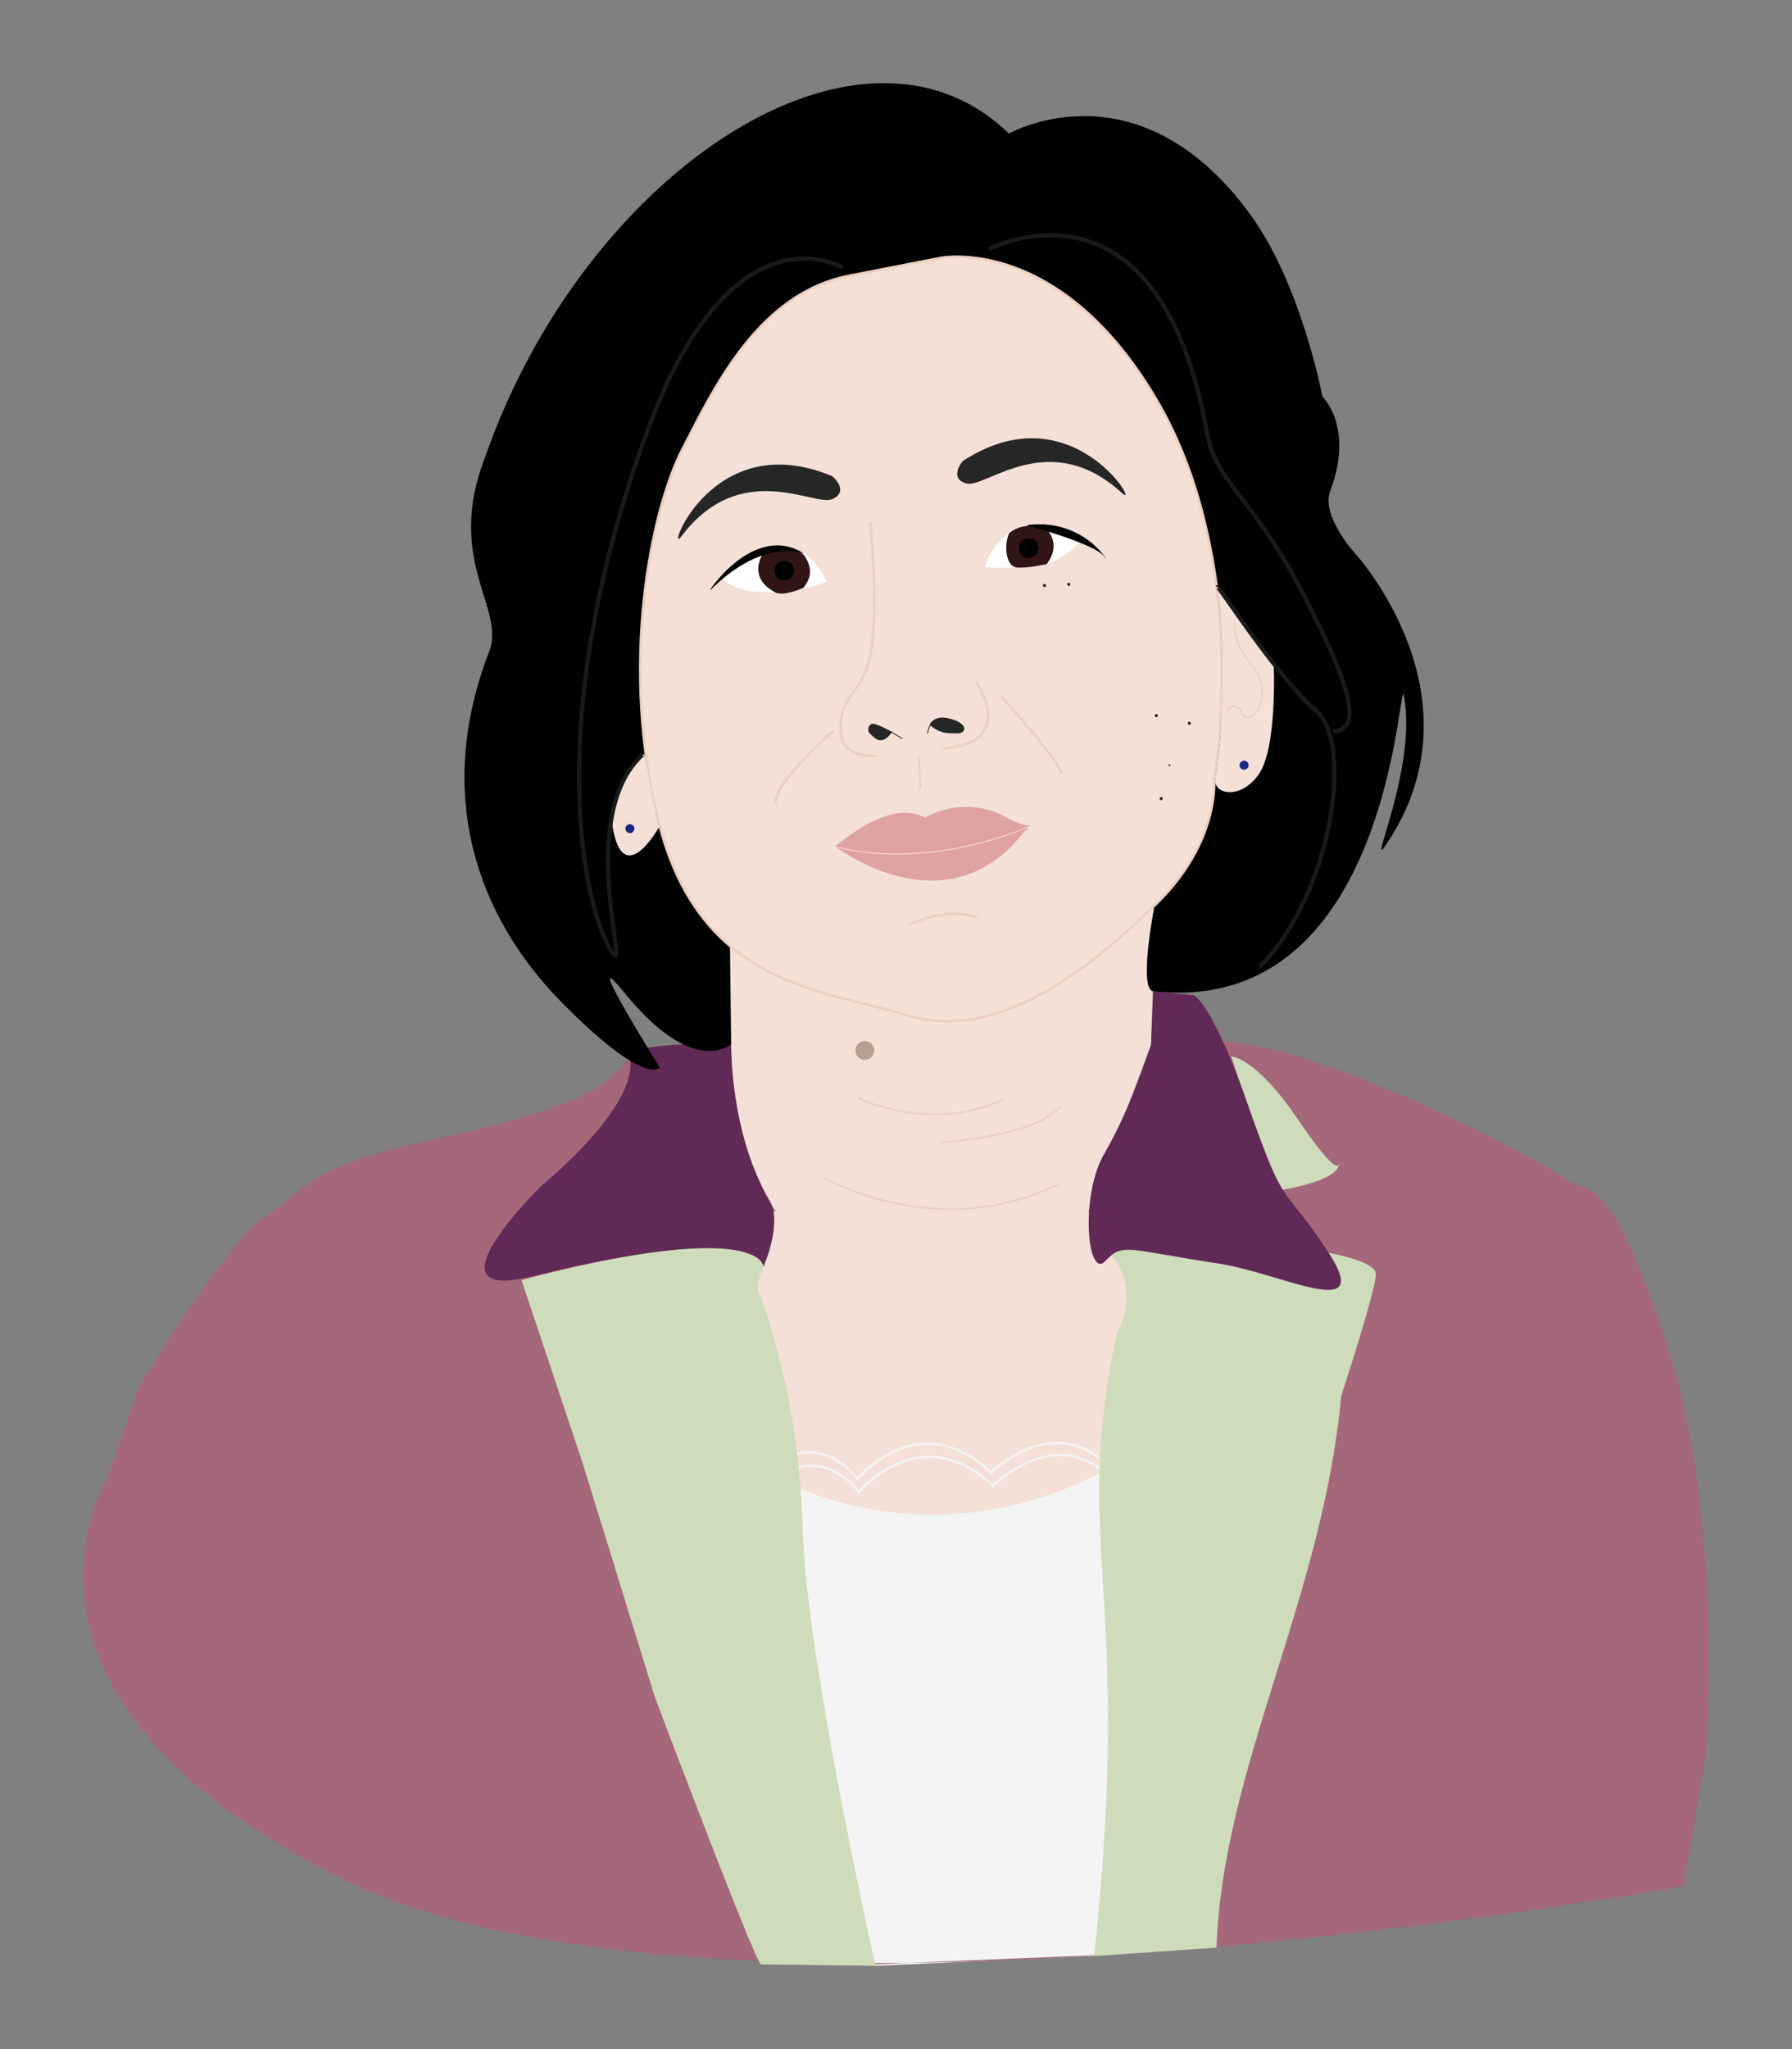 <?xml version="1.0" encoding="UTF-8" standalone="no"?>
<!-- Created with Inkscape (http://www.inkscape.org/) -->

<svg
   xmlns:dc="http://purl.org/dc/elements/1.1/"
   xmlns:cc="http://creativecommons.org/ns#"
   xmlns:rdf="http://www.w3.org/1999/02/22-rdf-syntax-ns#"
   xmlns:svg="http://www.w3.org/2000/svg"
   xmlns="http://www.w3.org/2000/svg"
   xmlns:sodipodi="http://sodipodi.sourceforge.net/DTD/sodipodi-0.dtd"
   xmlns:inkscape="http://www.inkscape.org/namespaces/inkscape"
   width="215.67mm"
   height="246.465mm"
   viewBox="0 0 215.67 246.465"
   version="1.1"
   id="svg8"
   inkscape:version="0.92.2 (5c3e80d, 2017-08-06)"
   sodipodi:docname="femme_japonaise.svg">
  <rect x="0" y="0" width="215.67" height="246.465" fill="#808080" stroke="none"/>
  <defs
     id="defs2" />
  <sodipodi:namedview
     id="base"
     pagecolor="#ffffff"
     bordercolor="#666666"
     borderopacity="1.0"
     inkscape:pageopacity="0.0"
     inkscape:pageshadow="2"
     inkscape:zoom="0.7"
     inkscape:cx="342.045"
     inkscape:cy="472.77663"
     inkscape:document-units="mm"
     inkscape:current-layer="layer4"
     showgrid="false"
     inkscape:window-width="1920"
     inkscape:window-height="1028"
     inkscape:window-x="-8"
     inkscape:window-y="-8"
     inkscape:window-maximized="1"
     fit-margin-top="10"
     fit-margin-left="10"
     fit-margin-right="10"
     fit-margin-bottom="10" />
  <g
     inkscape:groupmode="layer"
     id="layer4"
     inkscape:label="cou"
     style="display:inline;opacity:1"
     sodipodi:insensitive="true"
     transform="translate(8.906,-51.615)">
    <path
       style="opacity:1;vector-effect:none;fill:#f4e0d6;fill-opacity:1;fill-rule:evenodd;stroke:none;stroke-width:0.3;stroke-linecap:butt;stroke-linejoin:miter;stroke-miterlimit:4;stroke-dasharray:none;stroke-dashoffset:0;stroke-opacity:1"
       d="m 130.16,160.425 -0.535,16.838 -7.539,20.14 c 0,0 4.974,3.828 5.103,5.811 0.605,9.308 -1.866,29.355 -3.899,29.681 -12.528,2.006 -35.102,5.119 -36.438,0.309 -1.336,-4.811 -6.655,-21.532 -5.966,-28.241 0.69,-6.709 3.57,-7.654 3.57,-7.654 0,0 -5.078,-7.216 -5.345,-18.709 -0.267,-11.493 -0.802,-9.354 -0.267,-16.838 0.535,-7.484 51.316,-1.336 51.316,-1.336 z"
       id="path1019"
       inkscape:connector-curvature="0"
       sodipodi:nodetypes="cccsssscssc" />
    <path
       style="opacity:1;vector-effect:none;fill:none;fill-opacity:1;fill-rule:evenodd;stroke:#eccfc0;stroke-width:0.2;stroke-linecap:butt;stroke-linejoin:miter;stroke-miterlimit:4;stroke-dasharray:none;stroke-dashoffset:0;stroke-opacity:1"
       d="m 94.346,183.678 c 0,0 8.517,4.29 17.373,0.267"
       id="path1240"
       inkscape:connector-curvature="0" />
    <path
       style="opacity:1;vector-effect:none;fill:none;fill-opacity:1;fill-rule:evenodd;stroke:#eccfc0;stroke-width:0.2;stroke-linecap:butt;stroke-linejoin:miter;stroke-miterlimit:4;stroke-dasharray:none;stroke-dashoffset:0;stroke-opacity:1"
       d="m 104.235,189.023 c 0,0 11.203,-0.585 14.433,-4.276"
       id="path1242"
       inkscape:connector-curvature="0" />
    <path
       style="opacity:1;vector-effect:none;fill:none;fill-opacity:1;fill-rule:evenodd;stroke:#eccfc0;stroke-width:0.2;stroke-linecap:butt;stroke-linejoin:miter;stroke-miterlimit:4;stroke-dasharray:none;stroke-dashoffset:0;stroke-opacity:1"
       d="m 90.337,193.299 c 0,0 13.511,7.894 28.063,0.802"
       id="path1244"
       inkscape:connector-curvature="0" />
    <circle
       style="opacity:1;fill:#b99f92;fill-opacity:1;stroke:none;stroke-width:0;stroke-linecap:round;stroke-linejoin:bevel;stroke-miterlimit:4;stroke-dasharray:none;stroke-dashoffset:0;stroke-opacity:1"
       id="path1246"
       cx="95.174"
       cy="177.975"
       r="1.134" />
  </g>
  <g
     inkscape:groupmode="layer"
     id="layer5"
     inkscape:label="vetements"
     style="display:inline"
     sodipodi:insensitive="true"
     transform="translate(8.906,-51.615)">
    <g
       id="g1056"
       style="fill:none;fill-opacity:1;stroke:#f4f4f4;stroke-opacity:1"
       transform="rotate(-0.607,77.998,246.74)">
      <g
         id="g1060"
         style="stroke:#f4f4f4;stroke-opacity:1">
        <path
           style="opacity:1;vector-effect:none;fill:none;fill-opacity:1;fill-rule:evenodd;stroke:#f4f4f4;stroke-width:0.295;stroke-linecap:butt;stroke-linejoin:miter;stroke-miterlimit:4;stroke-dasharray:none;stroke-dashoffset:0;stroke-opacity:1"
           d="m 86.964,226.677 c 0,0 3.98,-1.541 7.505,3.025 0,0 7.442,-8.934 16.07,-0.615 0,0 6.945,-6.698 13.175,-1.499"
           id="path1034"
           inkscape:connector-curvature="0"
           sodipodi:nodetypes="cscc" />
        <path
           style="opacity:1;vector-effect:none;fill:none;fill-opacity:1;fill-rule:evenodd;stroke:#f4f4f4;stroke-width:0.295;stroke-linecap:butt;stroke-linejoin:miter;stroke-miterlimit:4;stroke-dasharray:none;stroke-dashoffset:0;stroke-opacity:1"
           d="m 87.216,228.306 c 0,0 3.88,-1.588 7.418,2.978 0,0 7.468,-8.933 16.128,-0.614 0,0 6.873,-6.638 12.855,-1.911"
           id="path1034-9"
           inkscape:connector-curvature="0"
           sodipodi:nodetypes="cscc" />
      </g>
    </g>
    <path
       style="opacity:1;vector-effect:none;fill:#f4f4f4;fill-opacity:1;fill-rule:evenodd;stroke:none;stroke-width:0.3;stroke-linecap:butt;stroke-linejoin:miter;stroke-miterlimit:4;stroke-dasharray:none;stroke-dashoffset:0;stroke-opacity:1"
       d="m 87.124,230.476 c 0,0 16.064,8.315 35.719,-1.323 19.655,-9.638 -0.076,57.755 -0.076,57.755 l -26.307,1.172 C 90.053,268.652 83.722,241.438 87.124,230.476 Z"
       id="path1064"
       inkscape:connector-curvature="0"
       sodipodi:nodetypes="csccc" />
    <path
       style="opacity:1;vector-effect:none;fill:#a4687a;fill-opacity:1;fill-rule:evenodd;stroke:none;stroke-width:0.3;stroke-linecap:butt;stroke-linejoin:miter;stroke-miterlimit:4;stroke-dasharray:none;stroke-dashoffset:0;stroke-opacity:1"
       d="m 132.481,180.583 c 0.218,-12.23 42.333,9.449 46.113,12.284 3.78,2.835 5.859,-1.512 13.04,20.222 7.182,21.734 4.725,49.893 4.725,49.893 l -2.646,15.497 c 0,0 -116.417,21.356 -161.207,-0.756 C -12.284,255.612 3.969,229.531 3.969,229.531 l 3.78,-10.961 c 0,0 10.772,-17.954 15.497,-20.789 4.725,-2.835 3.969,-5.67 19.844,-9.071 15.875,-3.402 21.734,-6.237 23.812,-10.205 7.701,25.324 17.664,109.876 29.441,109.39 l 30.771,-1.27 c 0,0 -4.732,-59.597 -0.946,-69.797 3.786,-10.199 6.077,-23.015 6.313,-36.244 z"
       id="path1028"
       inkscape:connector-curvature="0"
       sodipodi:nodetypes="sssccsccsscscss" />
    <path
       style="opacity:1;vector-effect:none;fill:#cedcbb;fill-opacity:1;fill-rule:evenodd;stroke:none;stroke-width:0.3;stroke-linecap:butt;stroke-linejoin:miter;stroke-miterlimit:4;stroke-dasharray:none;stroke-dashoffset:0;stroke-opacity:1"
       d="m 139.284,178.693 c 0,0 2.903,0.04 7.981,7.523 5.078,7.484 4.944,5.345 4.944,5.345 0,0 0.676,1.847 -6.878,3.195 -2.209,-4.264 -6.048,-16.064 -6.048,-16.064 z"
       id="path1024"
       inkscape:connector-curvature="0"
       sodipodi:nodetypes="ccccc" />
    <path
       style="opacity:1;vector-effect:none;fill:#cedcbb;fill-opacity:1;fill-rule:evenodd;stroke:none;stroke-width:0.3;stroke-linecap:butt;stroke-linejoin:miter;stroke-miterlimit:4;stroke-dasharray:none;stroke-dashoffset:0;stroke-opacity:1"
       d="m 124.921,202.648 c 0,0 3.534,3.835 0.605,9.308 -5.546,26.019 2.029,30.802 -2.759,74.953 l 14.741,-1.021 c 0.69,-21.45 12.768,-41.97 15.006,-66.373 0,0 4.347,-13.229 4.158,-14.741 -0.189,-1.512 -5.67,-2.457 -5.67,-2.457 0,0 -26.08,-5.764 -26.08,0.331 z"
       id="path1026"
       inkscape:connector-curvature="0"
       sodipodi:nodetypes="cccccscc" />
    <path
       style="opacity:1;vector-effect:none;fill:#602956;fill-opacity:1;fill-rule:evenodd;stroke:none;stroke-width:0.3;stroke-linecap:butt;stroke-linejoin:miter;stroke-miterlimit:4;stroke-dasharray:none;stroke-dashoffset:0;stroke-opacity:1"
       d="m 129.893,170.849 -0.267,6.414 c 0,0 -2.378,7.562 -5.613,13.096 -2.993,5.121 -2.038,15.271 0.114,12.94 2.081,-2.253 2.636,-1.361 13.55,0.293 7.648,1.159 18.852,7.229 13.324,-1.276 -5.528,-8.504 -5.103,-4.536 -9.591,-17.434 -4.488,-12.898 -6.662,-13.56 -6.662,-13.56 z"
       id="path1022"
       inkscape:connector-curvature="0"
       sodipodi:nodetypes="ccssssscc" />
    <path
       style="opacity:1;vector-effect:none;fill:#cedcbb;fill-opacity:1;fill-rule:evenodd;stroke:none;stroke-width:0.3;stroke-linecap:butt;stroke-linejoin:miter;stroke-miterlimit:4;stroke-dasharray:none;stroke-dashoffset:0;stroke-opacity:1"
       d="m 82.966,204.018 c 0,0 -1.039,2.362 -0.567,3.118 0.472,0.756 4.914,12.757 5.292,28.254 0.378,15.497 8.769,52.69 8.769,52.69 L 82.655,287.901 C 81.586,286.699 69.891,255.707 69.891,255.707 l -8.659,-28.065 -7.371,-22.036 c 0,0 26.945,-7.573 29.104,-1.588 z"
       id="path1032"
       inkscape:connector-curvature="0"
       sodipodi:nodetypes="ccscccccc" />
    <path
       style="opacity:1;vector-effect:none;fill:#602956;fill-opacity:1;fill-rule:evenodd;stroke:none;stroke-width:0.3;stroke-linecap:butt;stroke-linejoin:miter;stroke-miterlimit:4;stroke-dasharray:none;stroke-dashoffset:0;stroke-opacity:1"
       d="m 82.966,204.018 c 0,0 0.218,-5.791 -27.876,1.134 -13.418,3.307 1.228,-10.961 1.228,-10.961 0,0 11.712,-9.459 10.583,-15.346 -0.389,-2.027 12.189,-1.639 12.189,-1.639 0,0 -0.179,10.705 4.631,18.875 1.588,2.697 -0.756,7.938 -0.756,7.938 z"
       id="path1030"
       inkscape:connector-curvature="0"
       sodipodi:nodetypes="cscscsc" />
  </g>
  <g
     inkscape:groupmode="layer"
     id="layer6"
     inkscape:label="cheveux"
     style="display:inline;opacity:1"
     sodipodi:insensitive="true"
     transform="translate(8.906,-51.615)">
    <path
       style="opacity:1;vector-effect:none;fill:#000000;fill-opacity:1;fill-rule:evenodd;stroke:none;stroke-width:0.3;stroke-linecap:butt;stroke-linejoin:miter;stroke-miterlimit:4;stroke-dasharray:none;stroke-dashoffset:0;stroke-opacity:1"
       d="m 112.52,67.683 c 0,0 15.502,-8.831 29.032,9.713 6.194,8.489 8.693,21.923 8.693,21.923 0,0 3.873,3.642 0.945,11.339 -1.159,3.045 3.024,7.56 3.024,7.56 0,0 15.817,17.292 3.591,35.152 -2.103,3.073 3.852,-9.505 2.257,-18.048 -0.647,-3.468 -1.319,38.697 -30.169,35.528 -1.901,-0.209 0.267,-10.926 0.267,-10.926 8.84,-7.812 13.088,-38.174 -0.325,-60.983 -10.06,-17.108 -25.6,-16.291 -25.6,-16.291 0,0 -17.645,4.445 -23.348,11.093 -4.029,4.697 -15.408,21.701 -12.001,49.609 2.236,18.32 10.053,21.392 10.053,21.392 l 0.152,12.461 c 0,0 -4.437,4.126 -12.756,-6.072 -5.859,-7.182 4.158,8.882 4.158,8.882 0,0 -1.701,2.457 -11.906,-7.938 -9.987,-10.172 -15.311,-24.852 -8.607,-42.122 1.99,-5.126 -5.329,-10.953 -0.535,-23.252 C 61.364,72.347 94.618,50.321 112.52,67.683 Z"
       id="path1067"
       inkscape:connector-curvature="0"
       sodipodi:nodetypes="cscscssssscssccscsscc" />
  </g>
  <g
     inkscape:groupmode="layer"
     id="layer3"
     inkscape:label="visage"
     sodipodi:insensitive="true"
     style="display:inline"
     transform="translate(8.906,-51.615)">
    <path
       style="opacity:1;vector-effect:none;fill:#f4e0d6;fill-opacity:1;fill-rule:evenodd;stroke:#eccfc0;stroke-width:0.3;stroke-linecap:butt;stroke-linejoin:miter;stroke-miterlimit:4;stroke-dasharray:none;stroke-dashoffset:0;stroke-opacity:1"
       d="m 104.235,82.65 c 0,0 14.165,-2.94 25.925,16.838 11.76,19.778 7.045,45.944 7.045,45.944 0,0 0.706,7.51 -7.045,14.994 -7.751,7.484 -18.709,16.571 -29.667,13.363 -10.958,-3.207 -24.989,-3.792 -30.001,-22.877 -5.012,-19.085 -1.002,-38.061 2.739,-45.277 3.742,-7.216 9.087,-18.709 20.045,-20.847 10.958,-2.138 10.958,-2.138 10.958,-2.138 z"
       id="path1016"
       inkscape:connector-curvature="0" />
  </g>
  <g
     inkscape:groupmode="layer"
     id="layer7"
     inkscape:label="yeux"
     sodipodi:insensitive="true"
     transform="translate(8.906,-51.615)">
    <path
       style="opacity:1;vector-effect:none;fill:#ffffff;fill-opacity:1;fill-rule:evenodd;stroke:none;stroke-width:0.1;stroke-linecap:butt;stroke-linejoin:miter;stroke-miterlimit:4;stroke-dasharray:none;stroke-dashoffset:0;stroke-opacity:1"
       d="m 109.613,119.88 c 0,0 2.384,-8.88 11.66,-3.359 0,0 -1.943,2.631 -5.282,3.161 -2.101,0.333 -6.378,0.198 -6.378,0.198 z"
       id="path1072"
       inkscape:connector-curvature="0"
       sodipodi:nodetypes="cssc" />
    <path
       style="opacity:1;vector-effect:none;fill:#ffffff;fill-opacity:1;fill-rule:evenodd;stroke:none;stroke-width:0.1;stroke-linecap:butt;stroke-linejoin:miter;stroke-miterlimit:4;stroke-dasharray:none;stroke-dashoffset:0;stroke-opacity:1"
       d="m 77.976,121.203 c 0,0 8.022,-8.857 12.651,0.385 0,0 -4.13,1.486 -6.386,1.307 -2.399,-0.191 -4.263,0.067 -6.266,-1.691 z"
       id="path1074"
       inkscape:connector-curvature="0"
       sodipodi:nodetypes="cssc" />
    <path
       style="opacity:1;vector-effect:none;fill:#311515;fill-opacity:1;fill-rule:evenodd;stroke:none;stroke-width:0.3;stroke-linecap:butt;stroke-linejoin:miter;stroke-miterlimit:4;stroke-dasharray:none;stroke-dashoffset:0;stroke-opacity:1"
       d="m 116.73,114.923 c 0,0 2.38,1.879 0.334,4.544 0,0 -2.124,0.5 -3.531,0.419 -1.385,-0.079 -1.638,-2.614 -1.013,-4.094 1.439,-1.401 4.209,-0.869 4.209,-0.869 z"
       id="path1076"
       inkscape:connector-curvature="0"
       sodipodi:nodetypes="csscc" />
    <path
       style="opacity:1;vector-effect:none;fill:#311515;fill-opacity:1;fill-rule:evenodd;stroke:none;stroke-width:0.3;stroke-linecap:butt;stroke-linejoin:miter;stroke-miterlimit:4;stroke-dasharray:none;stroke-dashoffset:0;stroke-opacity:1"
       d="m 83.391,117.509 c 0,0 -2.881,3.226 0.945,5.339 1.039,0.574 3.449,-0.52 3.449,-0.52 0.378,-0.52 1.53,-1.861 0.08,-3.931 -1.497,-1.408 -4.474,-0.889 -4.474,-0.889 z"
       id="path1078"
       inkscape:connector-curvature="0"
       sodipodi:nodetypes="cscccc" />
    <path
       style="opacity:1;vector-effect:none;fill:#000000;fill-opacity:1;fill-rule:evenodd;stroke:none;stroke-width:0.3;stroke-linecap:butt;stroke-linejoin:miter;stroke-miterlimit:4;stroke-dasharray:none;stroke-dashoffset:0;stroke-opacity:1"
       d="m 114.786,114.831 c 0,0 8.198,2.224 9.19,3.726 0.992,1.502 -1.981,-4.64 -9.192,-3.802"
       id="path1080"
       inkscape:connector-curvature="0"
       sodipodi:nodetypes="ccc" />
    <path
       style="opacity:1;vector-effect:none;fill:#000000;fill-opacity:1;fill-rule:evenodd;stroke:none;stroke-width:0.3;stroke-linecap:butt;stroke-linejoin:miter;stroke-miterlimit:4;stroke-dasharray:none;stroke-dashoffset:0;stroke-opacity:1"
       d="m 87.883,118.22 c 0,0 -4.831,-2.087 -11.31,4.392 -0.529,0.529 5.262,-8.309 11.31,-4.392 z"
       id="path1082"
       inkscape:connector-curvature="0"
       sodipodi:nodetypes="csc" />
    <circle
       style="opacity:1;fill:#000000;fill-opacity:1;stroke:none;stroke-width:0.125;stroke-linecap:round;stroke-linejoin:bevel;stroke-miterlimit:4;stroke-dasharray:none;stroke-dashoffset:0;stroke-opacity:1"
       id="path1099"
       cx="85.47"
       cy="120.249"
       r="1.181" />
    <circle
       style="opacity:1;fill:#000000;fill-opacity:1;stroke:none;stroke-width:0.125;stroke-linecap:round;stroke-linejoin:bevel;stroke-miterlimit:4;stroke-dasharray:none;stroke-dashoffset:0;stroke-opacity:1"
       id="path1099-3"
       cx="114.905"
       cy="117.556"
       r="1.181" />
    <path
       style="opacity:1;vector-effect:none;fill:#262626;fill-opacity:1;fill-rule:evenodd;stroke:none;stroke-width:0.3;stroke-linecap:butt;stroke-linejoin:miter;stroke-miterlimit:4;stroke-dasharray:none;stroke-dashoffset:0;stroke-opacity:1"
       d="m 106.967,107.067 c 0,0 -1.79,2.114 0.475,2.711 2.265,0.597 9.946,-6.89 18.707,1.164 2.363,2.172 -5.956,-12.476 -19.182,-3.874 z"
       id="path1116"
       inkscape:connector-curvature="0"
       sodipodi:nodetypes="ccsc" />
    <path
       style="opacity:1;vector-effect:none;fill:#262626;fill-opacity:1;fill-rule:evenodd;stroke:none;stroke-width:0.3;stroke-linecap:butt;stroke-linejoin:miter;stroke-miterlimit:4;stroke-dasharray:none;stroke-dashoffset:0;stroke-opacity:1"
       d="m 91.257,108.894 c 0,0 2.141,1.758 0.019,2.752 -2.121,0.994 -11.021,-4.992 -18.194,4.504 -1.935,2.561 3.619,-13.343 18.175,-7.256 z"
       id="path1116-0"
       inkscape:connector-curvature="0"
       sodipodi:nodetypes="ccsc" />
    <circle
       style="opacity:1;fill:#262626;fill-opacity:1;stroke:none;stroke-width:0.1;stroke-linecap:round;stroke-linejoin:bevel;stroke-miterlimit:4;stroke-dasharray:none;stroke-dashoffset:0;stroke-opacity:1"
       id="path1133"
       cx="116.795"
       cy="122.044"
       r="0.189" />
    <circle
       style="opacity:1;fill:#262626;fill-opacity:1;stroke:none;stroke-width:0.1;stroke-linecap:round;stroke-linejoin:bevel;stroke-miterlimit:4;stroke-dasharray:none;stroke-dashoffset:0;stroke-opacity:1"
       id="path1133-6"
       cx="119.724"
       cy="121.903"
       r="0.189" />
  </g>
  <g
     inkscape:groupmode="layer"
     id="layer8"
     inkscape:label="nez"
     sodipodi:insensitive="true"
     style="display:inline"
     transform="translate(8.906,-51.615)">
    <path
       style="opacity:1;vector-effect:none;fill:none;fill-opacity:1;fill-rule:evenodd;stroke:#eccfc0;stroke-width:0.3;stroke-linecap:butt;stroke-linejoin:miter;stroke-miterlimit:4;stroke-dasharray:none;stroke-dashoffset:0;stroke-opacity:1"
       d="m 95.816,114.455 c 0,0 1.324,12.031 -0.283,17.181 -1.228,3.827 -3.61,3.914 -3.213,8.315 0.268,2.967 4.297,2.567 4.297,2.567"
       id="path1151"
       inkscape:connector-curvature="0"
       sodipodi:nodetypes="ccsc" />
    <path
       style="opacity:1;vector-effect:none;fill:none;fill-opacity:1;fill-rule:evenodd;stroke:#eccfc0;stroke-width:0.3;stroke-linecap:butt;stroke-linejoin:miter;stroke-miterlimit:4;stroke-dasharray:none;stroke-dashoffset:0;stroke-opacity:1"
       d="m 108.574,133.62 c 0,0 5.103,7.371 -3.969,8.032"
       id="path1153"
       inkscape:connector-curvature="0"
       sodipodi:nodetypes="cc" />
    <path
       style="opacity:1;vector-effect:none;fill:#262626;fill-opacity:1;fill-rule:evenodd;stroke:none;stroke-width:0.3;stroke-linecap:butt;stroke-linejoin:miter;stroke-miterlimit:4;stroke-dasharray:none;stroke-dashoffset:0;stroke-opacity:1"
       d="m 102.999,138.817 c 0,0 0.402,-1.37 2.599,-0.709 2.197,0.661 1.701,1.748 0.709,1.725 -0.992,-0.024 -2.032,0.118 -3.307,-1.016 z"
       id="path1155"
       inkscape:connector-curvature="0" />
    <path
       style="opacity:1;vector-effect:none;fill:#262626;fill-opacity:1;fill-rule:evenodd;stroke:none;stroke-width:0.3;stroke-linecap:butt;stroke-linejoin:miter;stroke-miterlimit:4;stroke-dasharray:none;stroke-dashoffset:0;stroke-opacity:1"
       d="m 98.463,139.667 c 0,0 -1.37,-0.78 -2.126,-0.969 -0.756,-0.189 -0.945,0.85 -0.52,1.181 0.425,0.331 1.276,1.701 2.646,-0.213 z"
       id="path1157"
       inkscape:connector-curvature="0" />
    <path
       style="opacity:1;vector-effect:none;fill:none;fill-opacity:1;fill-rule:evenodd;stroke:#262626;stroke-width:0.1;stroke-linecap:butt;stroke-linejoin:miter;stroke-miterlimit:4;stroke-dasharray:none;stroke-dashoffset:0;stroke-opacity:1"
       d="m 98.274,139.608 1.417,0.85"
       id="path1159"
       inkscape:connector-curvature="0" />
    <path
       style="opacity:1;vector-effect:none;fill:none;fill-opacity:1;fill-rule:evenodd;stroke:#262626;stroke-width:0.1;stroke-linecap:butt;stroke-linejoin:miter;stroke-miterlimit:4;stroke-dasharray:none;stroke-dashoffset:0;stroke-opacity:1"
       d="m 103.4,138.376 c 0,0 -0.451,0.222 -0.685,1.481"
       id="path1161"
       inkscape:connector-curvature="0" />
    <circle
       style="opacity:1;fill:#262626;fill-opacity:1;stroke:none;stroke-width:0.1;stroke-linecap:round;stroke-linejoin:bevel;stroke-miterlimit:4;stroke-dasharray:none;stroke-dashoffset:0;stroke-opacity:1"
       id="path1133-6-1"
       cx="130.26"
       cy="137.695"
       r="0.189" />
    <circle
       style="opacity:1;fill:#262626;fill-opacity:1;stroke:none;stroke-width:0.1;stroke-linecap:round;stroke-linejoin:bevel;stroke-miterlimit:4;stroke-dasharray:none;stroke-dashoffset:0;stroke-opacity:1"
       id="path1133-6-1-5"
       cx="134.229"
       cy="138.616"
       r="0.189" />
    <circle
       style="opacity:1;fill:#262626;fill-opacity:1;stroke:none;stroke-width:0.059;stroke-linecap:round;stroke-linejoin:bevel;stroke-miterlimit:4;stroke-dasharray:none;stroke-dashoffset:0;stroke-opacity:1"
       id="path1133-6-1-5-1"
       cx="131.837"
       cy="143.654"
       r="0.112" />
    <circle
       style="opacity:1;fill:#262626;fill-opacity:1;stroke:none;stroke-width:0.1;stroke-linecap:round;stroke-linejoin:bevel;stroke-miterlimit:4;stroke-dasharray:none;stroke-dashoffset:0;stroke-opacity:1"
       id="path1133-6-1-0"
       cx="130.851"
       cy="147.676"
       r="0.189" />
    <path
       style="opacity:1;vector-effect:none;fill:none;fill-opacity:1;fill-rule:evenodd;stroke:#eccfc0;stroke-width:0.3;stroke-linecap:butt;stroke-linejoin:miter;stroke-miterlimit:4;stroke-dasharray:none;stroke-dashoffset:0;stroke-opacity:1"
       d="m 111.597,135.415 c 0,0 6.48,7.008 7.276,9.26"
       id="path1223"
       inkscape:connector-curvature="0" />
    <path
       style="opacity:1;vector-effect:none;fill:none;fill-opacity:1;fill-rule:evenodd;stroke:#eccfc0;stroke-width:0.3;stroke-linecap:butt;stroke-linejoin:miter;stroke-miterlimit:4;stroke-dasharray:none;stroke-dashoffset:0;stroke-opacity:1"
       d="m 91.376,139.573 c 0,0 -7.067,6.011 -6.993,8.788"
       id="path1225"
       inkscape:connector-curvature="0" />
    <path
       style="opacity:1;vector-effect:none;fill:none;fill-opacity:1;fill-rule:evenodd;stroke:#eccfc0;stroke-width:0.2;stroke-linecap:butt;stroke-linejoin:miter;stroke-miterlimit:4;stroke-dasharray:none;stroke-dashoffset:0;stroke-opacity:1"
       d="m 101.676,142.691 c 0,0 0.189,3.78 0.189,3.78"
       id="path1227"
       inkscape:connector-curvature="0" />
  </g>
  <g
     inkscape:groupmode="layer"
     id="layer9"
     inkscape:label="bouche"
     style="display:inline"
     sodipodi:insensitive="true"
     transform="translate(8.906,-51.615)">
    <path
       style="opacity:1;vector-effect:none;fill:#dea2a2;fill-opacity:1;fill-rule:evenodd;stroke:none;stroke-width:0.3;stroke-linecap:butt;stroke-linejoin:miter;stroke-miterlimit:4;stroke-dasharray:none;stroke-dashoffset:0;stroke-opacity:1"
       d="m 102.432,149.967 c 0,0 4.617,-2.93 9.888,0.035 3.173,1.784 3.519,-0.066 1.679,2.08 -6.028,7.458 -14.673,6.63 -22.418,1.37 3.146,-2.576 7.473,-5.287 10.851,-3.485 z"
       id="path1230"
       inkscape:connector-curvature="0"
       sodipodi:nodetypes="csccc" />
    <path
       style="opacity:1;vector-effect:none;fill:none;fill-opacity:1;fill-rule:evenodd;stroke:#f4e0d6;stroke-width:0.1;stroke-linecap:butt;stroke-linejoin:miter;stroke-miterlimit:4;stroke-dasharray:none;stroke-dashoffset:0;stroke-opacity:1"
       d="m 90.913,153.252 c 0,0 10.162,3.669 24.619,-2.44"
       id="path1232"
       inkscape:connector-curvature="0"
       sodipodi:nodetypes="cc" />
    <path
       style="opacity:1;vector-effect:none;fill:none;fill-opacity:1;fill-rule:evenodd;stroke:#eccfc0;stroke-width:0.3;stroke-linecap:butt;stroke-linejoin:miter;stroke-miterlimit:4;stroke-dasharray:none;stroke-dashoffset:0;stroke-opacity:1"
       d="m 100.447,162.818 c 0,0 4.703,-2.181 8.221,-0.85"
       id="path1236"
       inkscape:connector-curvature="0" />
  </g>
  <g
     inkscape:groupmode="layer"
     id="layer10"
     inkscape:label="oreilles"
     style="opacity:1"
     sodipodi:insensitive="true"
     transform="translate(8.906,-51.615)">
    <path
       style="opacity:1;vector-effect:none;fill:#f4e0d6;fill-opacity:1;fill-rule:evenodd;stroke:none;stroke-width:0.3;stroke-linecap:butt;stroke-linejoin:miter;stroke-miterlimit:4;stroke-dasharray:none;stroke-dashoffset:0;stroke-opacity:1"
       d="m 70.409,151.113 c 0,0 -4.278,7.651 -5.586,-0.011 -0.242,-1.415 0.943,-4.699 0.943,-4.699 0,0 2.639,-4.746 2.907,-3.945 1.459,8.251 1.736,8.655 1.736,8.655 z"
       id="path1249"
       inkscape:connector-curvature="0"
       sodipodi:nodetypes="csccc" />
    <path
       style="opacity:1;vector-effect:none;fill:#f4e0d6;fill-opacity:1;fill-rule:evenodd;stroke:none;stroke-width:0.3;stroke-linecap:butt;stroke-linejoin:miter;stroke-miterlimit:4;stroke-dasharray:none;stroke-dashoffset:0;stroke-opacity:1"
       d="m 137.631,122.233 6.756,9.213 c 0,0 0.472,10.205 -1.843,13.371 -2.315,3.166 -5.492,2.238 -5.188,0.472 1.125,-6.522 1.172,-16.82 0.274,-23.057 z"
       id="path1251"
       inkscape:connector-curvature="0"
       sodipodi:nodetypes="ccssc" />
    <path
       style="opacity:1;vector-effect:none;fill:none;fill-opacity:1;fill-rule:evenodd;stroke:#eccfc0;stroke-width:0.2;stroke-linecap:butt;stroke-linejoin:miter;stroke-miterlimit:4;stroke-dasharray:none;stroke-dashoffset:0;stroke-opacity:1"
       d="m 139.662,126.911 c 0,0 -0.236,1.984 2.032,4.63 2.268,2.646 1.134,5.622 -0.047,6.284 -0.85,0.52 -1.323,-0.992 -1.323,-0.992 0,0 -1.465,-0.803 -1.417,0.472"
       id="path1253"
       inkscape:connector-curvature="0"
       sodipodi:nodetypes="ccccc" />
    <circle
       style="opacity:1;fill:#1b2686;fill-opacity:1;stroke:none;stroke-width:0.2;stroke-linecap:round;stroke-linejoin:bevel;stroke-miterlimit:4;stroke-dasharray:none;stroke-dashoffset:0;stroke-opacity:1"
       id="path1255"
       cx="140.82"
       cy="143.66"
       r="0.543" />
    <circle
       style="opacity:1;fill:#1b2686;fill-opacity:1;stroke:none;stroke-width:0.2;stroke-linecap:round;stroke-linejoin:bevel;stroke-miterlimit:4;stroke-dasharray:none;stroke-dashoffset:0;stroke-opacity:1"
       id="path1255-2"
       cx="66.902"
       cy="151.29"
       r="0.543" />
  </g>
  <g
     inkscape:groupmode="layer"
     id="layer11"
     inkscape:label="mêches"
     sodipodi:insensitive="true"
     transform="translate(8.906,-51.615)">
    <path
       style="opacity:1;vector-effect:none;fill:none;fill-opacity:1;fill-rule:evenodd;stroke:#1a1a1a;stroke-width:0.5;stroke-linecap:butt;stroke-linejoin:miter;stroke-miterlimit:4;stroke-dasharray:none;stroke-dashoffset:0;stroke-opacity:1"
       d="m 110.115,81.581 c 0,0 20.366,-10.714 26.24,22.084 1.134,6.331 5.828,7.656 12.379,20.978 2.339,4.756 7.601,14.846 2.808,14.935"
       id="path1260"
       inkscape:connector-curvature="0"
       sodipodi:nodetypes="cssc" />
    <path
       style="opacity:1;vector-effect:none;fill:none;fill-opacity:1;fill-rule:evenodd;stroke:#1a1a1a;stroke-width:0.5;stroke-linecap:butt;stroke-linejoin:miter;stroke-miterlimit:4;stroke-dasharray:none;stroke-dashoffset:0;stroke-opacity:1"
       d="m 137.631,122.233 c 0.064,-0.26 7.149,10.809 11.953,14.977 4.321,3.749 1.984,21.734 -6.898,30.711"
       id="path1262"
       inkscape:connector-curvature="0"
       sodipodi:nodetypes="csc" />
    <path
       style="opacity:1;vector-effect:none;fill:none;fill-opacity:1;fill-rule:evenodd;stroke:#1a1a1a;stroke-width:0.5;stroke-linecap:butt;stroke-linejoin:miter;stroke-miterlimit:4;stroke-dasharray:none;stroke-dashoffset:0;stroke-opacity:1"
       d="m 92.474,83.796 c 0,0 -13.281,-8.001 -23.45,19.613 -12.695,34.478 -7.856,57.192 -4.267,62.753 2.291,3.549 -4.47,-16.294 3.656,-23.754"
       id="path1264"
       inkscape:connector-curvature="0"
       sodipodi:nodetypes="cssc" />
  </g>
</svg>
